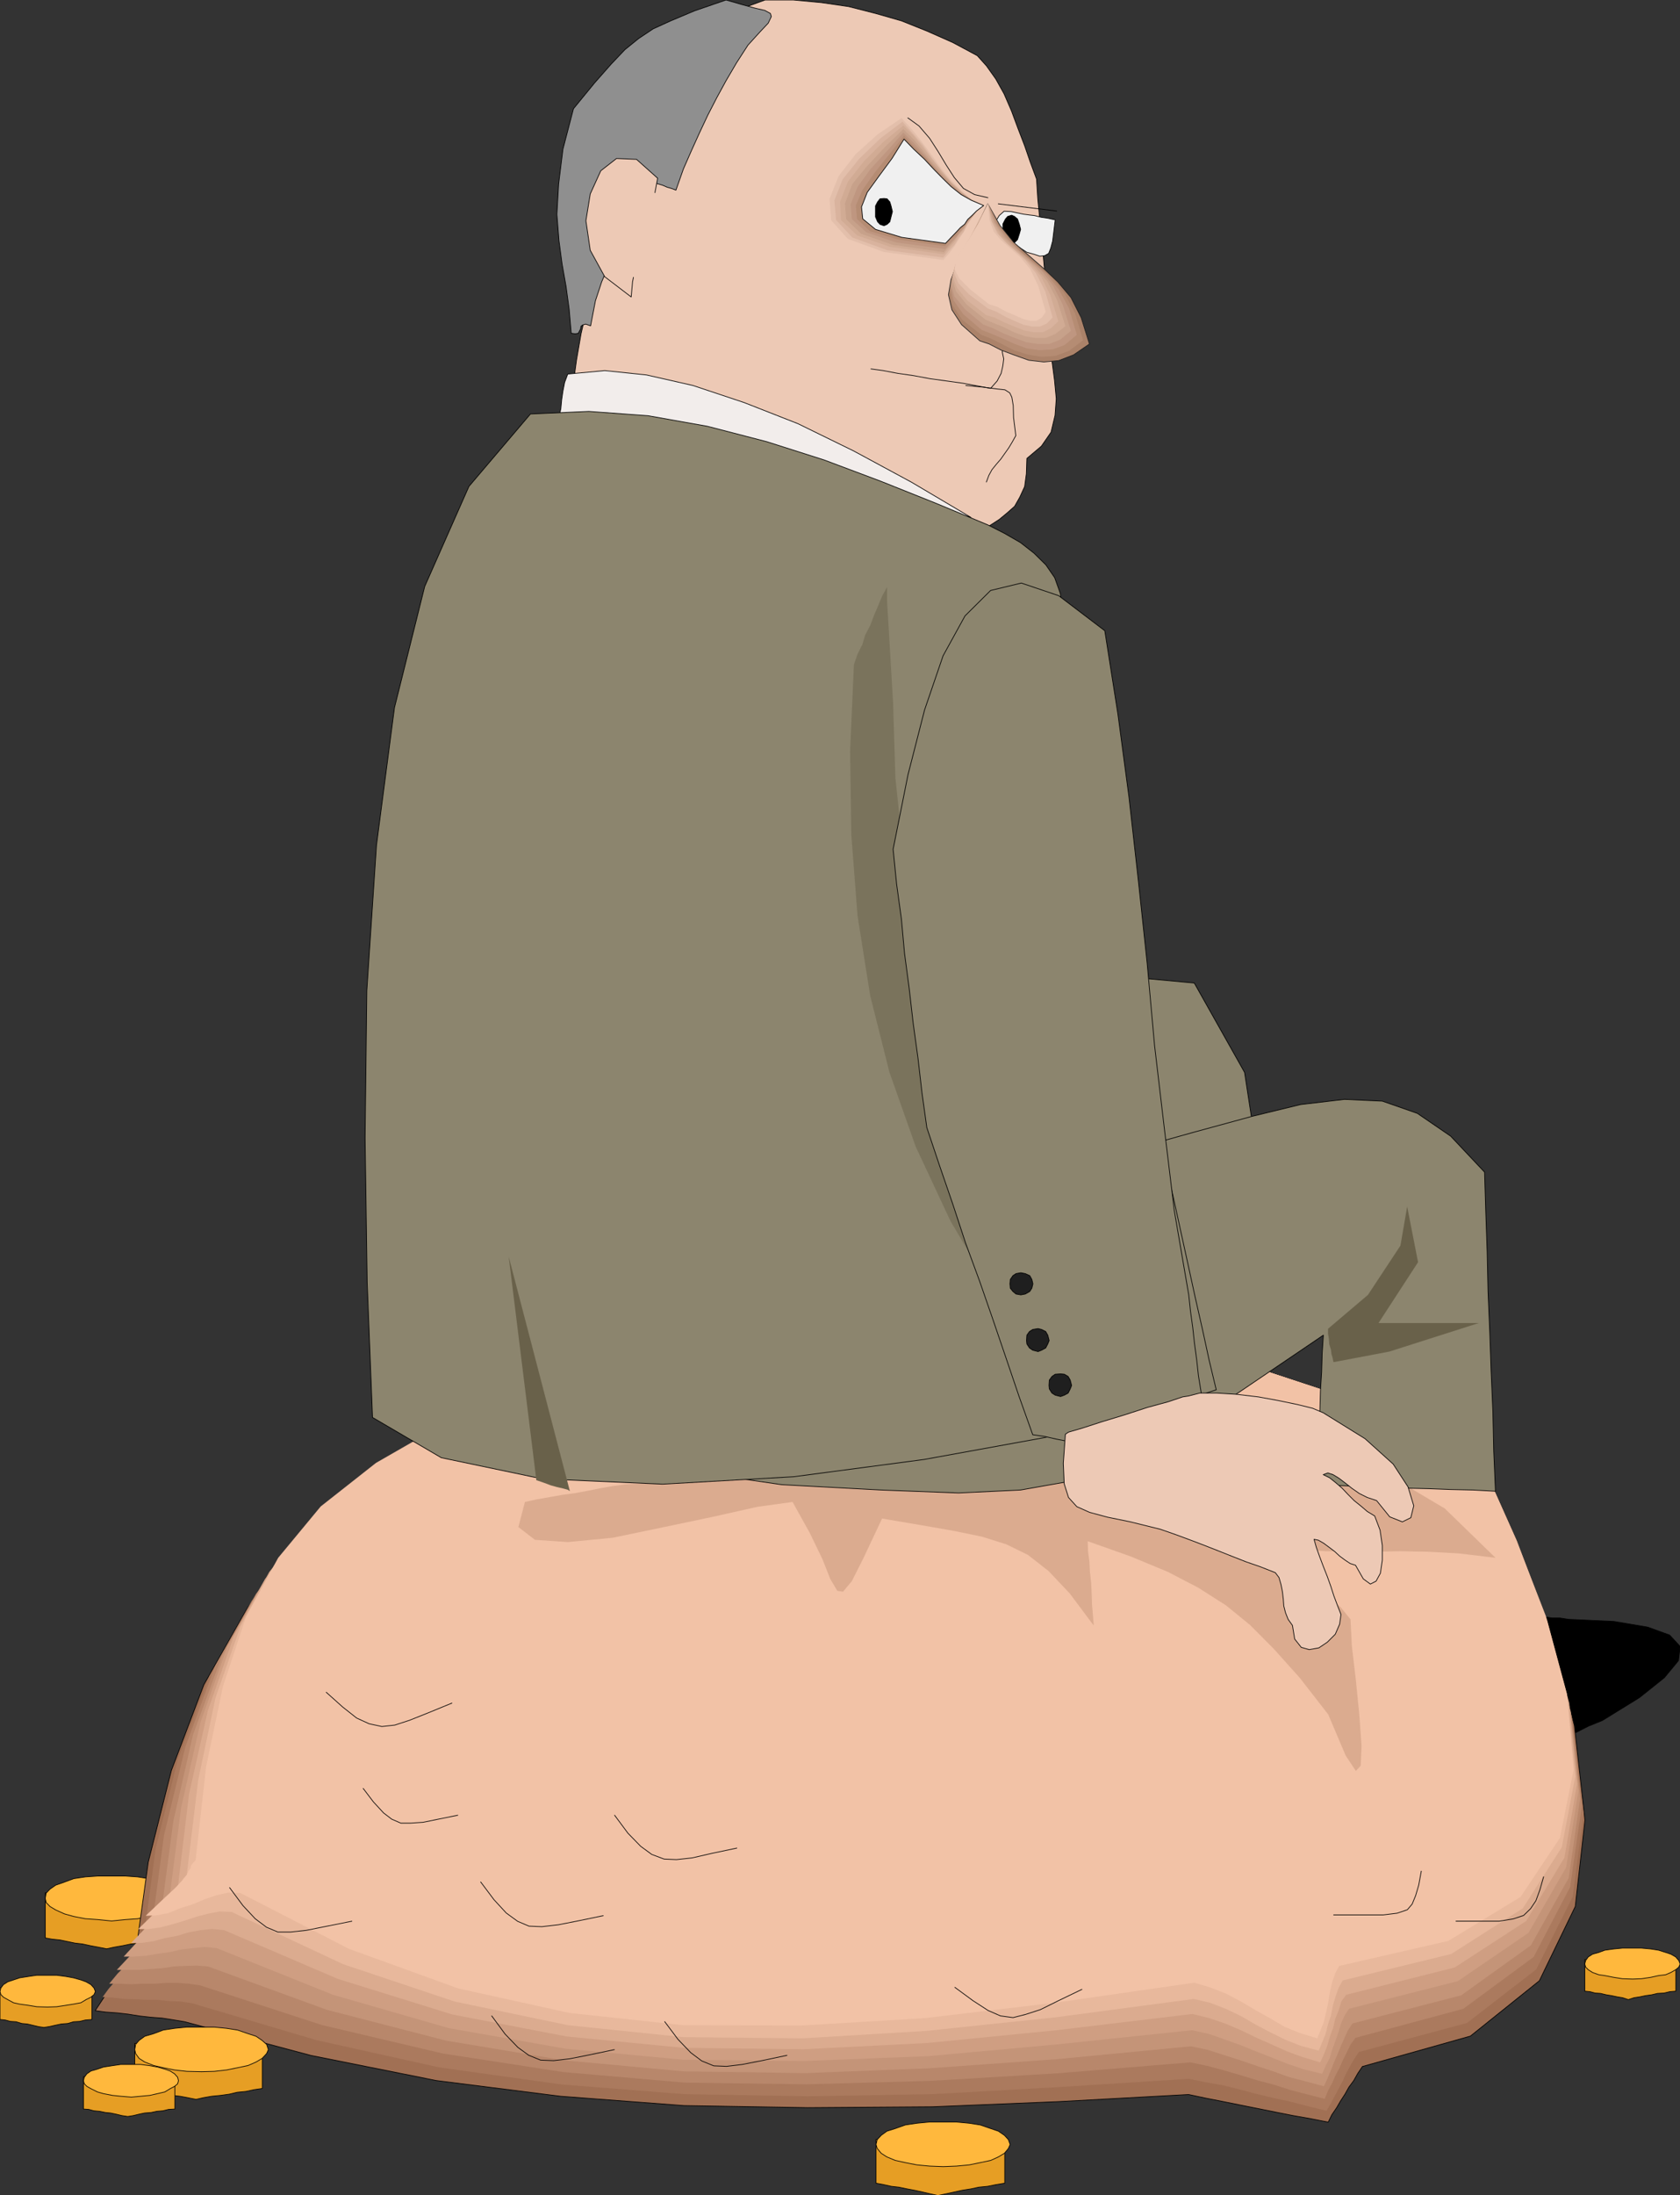 <svg xmlns="http://www.w3.org/2000/svg" version="1.2" width="97.23mm" height="480" viewBox="0 0 9723 12700" preserveAspectRatio="xMidYMid" fill-rule="evenodd" stroke-width="28.222" stroke-linejoin="round" xml:space="preserve"><rect x="0" y="0" width="9723" height="12700" fill="#333333" stroke="none"/><defs class="ClipPathGroup"><clipPath id="a" clipPathUnits="userSpaceOnUse"><path d="M0 0h9723v12700H0z"/></clipPath></defs><g class="SlideGroup"><g class="Slide" clip-path="url(#a)"><g class="Page"><g class="com.sun.star.drawing.PolyPolygonShape"><path class="BoundingBox" fill="none" d="M260 10948h750v330H260z"/><path fill="#E69E24" d="M262 10950v261l38 7 48 5 38 8 48 10 43 5 46 10 43 8 51 10 47-10 46-8 48-10 48-5 51-10 51-8 48-5 51-7v-193l-33-5-82-8-119-12-130-10-138-13-114-10-91-10h-38Z"/><path fill="none" stroke="#000" stroke-width="4" stroke-linejoin="miter" d="M262 10950v261l38 7 48 5 38 8 48 10 43 5 46 10 43 8 51 10 47-10 46-8 48-10 48-5 51-10 51-8 48-5 51-7v-193l-33-5-82-8-119-12-130-10-138-13-114-10-91-10h-38Z"/></g><g class="com.sun.star.drawing.PolyPolygonShape"><path class="BoundingBox" fill="none" d="M259 10851h778v266H259z"/><path fill="#FFB83D" d="M646 10853h79l71 5 64 10 61 20 44 18 35 23 23 23 10 30-10 24-23 23-35 20-44 23-61 15-64 13-71 5-79 8-79-8-73-5-67-13-54-15-51-23-33-20-22-23-5-24 5-30 22-23 33-23 51-18 54-20 67-10 73-5h79Z"/><path fill="none" stroke="#000" stroke-width="4" stroke-linejoin="miter" d="M646 10853h79l71 5 64 10 61 20 44 18 35 23 23 23 10 30-10 24-23 23-35 20-44 23-61 15-64 13-71 5-79 8-79-8-73-5-67-13-54-15-51-23-33-20-22-23-5-24 5-30 22-23 33-23 51-18 54-20 67-10 73-5h79Z"/></g><g class="com.sun.star.drawing.PolyPolygonShape"><path class="BoundingBox" fill="none" d="M-2 11497h537v236H-2z"/><path fill="#E69E24" d="M0 11499v184l30 3 30 8 33 2 33 10 32 3 30 7 33 8 33 5 31-5 36-8 33-7 38-3 34-10 35-2 33-8 38-3v-141l-25-3-56-7-82-8-94-5-99-10-85-8-64-2H0Z"/><path fill="none" stroke="#000" stroke-width="4" stroke-linejoin="miter" d="M0 11499v184l30 3 30 8 33 2 33 10 32 3 30 7 33 8 33 5 31-5 36-8 33-7 38-3 34-10 35-2 33-8 38-3v-141l-25-3-56-7-82-8-94-5-99-10-85-8-64-2H0Z"/></g><g class="com.sun.star.drawing.PolyPolygonShape"><path class="BoundingBox" fill="none" d="M-3 11425h559v190H-3z"/><path fill="#FFB83D" d="M274 11427h54l53 7 44 8 43 12 30 11 28 16 18 20 8 20-8 18-18 15-28 14-30 18-43 8-44 7-53 8-54 2-61-2-48-8-51-7-36-8-33-18-25-14-15-15-5-18 5-20 15-20 25-16 33-11 36-12 51-8 48-7h61Z"/><path fill="none" stroke="#000" stroke-width="4" stroke-linejoin="miter" d="M274 11427h54l53 7 44 8 43 12 30 11 28 16 18 20 8 20-8 18-18 15-28 14-30 18-43 8-44 7-53 8-54 2-61-2-48-8-51-7-36-8-33-18-25-14-15-15-5-18 5-20 15-20 25-16 33-11 36-12 51-8 48-7h61Z"/></g><g class="com.sun.star.drawing.PolyPolygonShape"><path class="BoundingBox" fill="none" d="M778 11818h743v331H778z"/><path fill="#E69E24" d="M780 11821v261l40 7 46 10 41 5 45 11 44 7 46 5 43 8 49 10 45-10 46-8 51-5 51-7 46-11 51-5 46-10 48-7v-193l-33-5-79-8-118-12-129-10-137-13-115-10-92-10h-35Z"/><path fill="none" stroke="#000" stroke-width="4" stroke-linejoin="miter" d="M780 11821v261l40 7 46 10 41 5 45 11 44 7 46 5 43 8 49 10 45-10 46-8 51-5 51-7 46-11 51-5 46-10 48-7v-193l-33-5-79-8-118-12-129-10-137-13-115-10-92-10h-35Z"/></g><g class="com.sun.star.drawing.PolyPolygonShape"><path class="BoundingBox" fill="none" d="M5068 12374h750v331h-750z"/><path fill="#E69E24" d="M5070 12377v253l43 8 45 10 44 5 48 10 43 8 46 10 43 10 46 10 49-10 46-10 45-10 51-8 46-10 51-5 50-10 49-8v-193l-33-5-79-7-117-10-129-11-141-12-117-10-89-5h-40Z"/><path fill="none" stroke="#000" stroke-width="4" stroke-linejoin="miter" d="M5070 12377v253l43 8 45 10 44 5 48 10 43 8 46 10 43 10 46 10 49-10 46-10 45-10 51-8 46-10 51-5 50-10 49-8v-193l-33-5-79-7-117-10-129-11-141-12-117-10-89-5h-40Z"/></g><g class="com.sun.star.drawing.PolyPolygonShape"><path class="BoundingBox" fill="none" d="M8652 9332h1076v916H8652z"/><path d="m8692 9335 45 2 46 5 51 5 51 5h45l51 8h46l51 8 262 12 196 33 127 46 61 66-10 82-82 99-144 115-214 132-81 33-77 39-76 33-77 35-78 36-79 38-76 36-76 40v-117l7-112 3-115 7-111 3-117 7-110 3-117 8-109Z"/><path fill="none" stroke="#000" stroke-width="4" stroke-linejoin="miter" d="m8692 9335 45 2 46 5 51 5 51 5h45l51 8h46l51 8 262 12 196 33 127 46 61 66-10 82-82 99-144 115-214 132-81 33-77 39-76 33-77 35-78 36-79 38-76 36-76 40v-117l7-112 3-115 7-111 3-117 7-110 3-117 8-109Z"/></g><g class="com.sun.star.drawing.PolyPolygonShape"><path class="BoundingBox" fill="none" d="M547 7650h8630v4631H547z"/><path fill="#A17054" d="m3071 8039-514 223-439 290-374 346-310 401-254 447-188 496-134 531-79 570-30 33-31 38-30 33-26 35-30 38-31 36-25 38-25 38 60 8 69 5 61 7 69 11 63 7 66 5 64 10 66 11 731 195 724 145 720 91 714 54 716 12 721-5 732-30 752-41 99 21 102 20 99 20 105 21 99 20 101 20 102 18 101 20 21-43 28-41 22-38 26-40 23-41 28-38 23-41 27-40 625-176 399-320 208-430 56-500-61-546-144-544-186-508-190-435-425-242-416-182-409-135-400-94-399-69-396-50-391-38-391-33-287 48-287 48-290 48-287 49-289 48-282 48-290 48-282 49Z"/><path fill="none" stroke="#000" stroke-width="4" stroke-linejoin="miter" d="m3071 8039-514 223-439 290-374 346-310 401-254 447-188 496-134 531-79 570-30 33-31 38-30 33-26 35-30 38-31 36-25 38-25 38 60 8 69 5 61 7 69 11 63 7 66 5 64 10 66 11 731 195 724 145 720 91 714 54 716 12 721-5 732-30 752-41 99 21 102 20 99 20 105 21 99 20 101 20 102 18 101 20 21-43 28-41 22-38 26-40 23-41 28-38 23-41 27-40 625-176 399-320 208-430 56-500-61-546-144-544-186-508-190-435-425-242-416-182-409-135-400-94-399-69-396-50-391-38-391-33-287 48-287 48-290 48-287 49-289 48-282 48-290 48-282 49Z"/></g><g class="com.sun.star.drawing.PolyPolygonShape"><path class="BoundingBox" fill="none" d="M594 7653h8572v4559H594z"/><path fill="#AB7A5E" d="m3071 8039-509 221-437 279-368 334-300 388-244 432-183 483-129 518-76 567-31 33-25 33-23 31-23 35-30 33-31 41-33 38-35 48 58 3 66 8 63 2 66 3h64l66 7 69 3 66 10 718 213 712 158 709 99 712 56 711 12 719-12 734-41 754-48 97 20 102 18 99 25 99 26 97 23 101 22 99 26 102 25 25-43 23-43 23-43 23-43 20-44 23-43 23-40 28-41 625-168 401-310 211-420 63-485-63-528-137-534-186-497-188-433-424-242-416-182-409-135-400-94-399-69-396-50-391-38-391-33-287 48-287 48-290 48-287 49-290 48-281 48-290 48-282 49Z"/></g><g class="com.sun.star.drawing.PolyPolygonShape"><path class="BoundingBox" fill="none" d="M632 7653h8524v4491H632z"/><path fill="#B8876B" d="m3071 8039-507 215-429 270-363 322-290 374-236 416-173 469-124 513-74 558-28 31-22 33-23 30-21 33-30 28-28 44-43 43-48 58h60l67 3 66-3h71l66-5h66l66 5 66 10 703 229 701 165 695 107 703 61 704 10 719-20 739-44 765-63 96 20 98 26 96 28 99 30 94 25 97 31 96 25 102 26 20-49 23-43 20-45 23-44 20-45 23-46 21-43 28-38 624-168 407-300 211-404 68-472-58-513-135-519-183-488-188-429-424-242-416-182-409-135-400-94-399-69-396-50-391-38-391-33-287 48-288 48-289 48-287 49-290 48-282 48-289 48-282 49Z"/></g><g class="com.sun.star.drawing.PolyPolygonShape"><path class="BoundingBox" fill="none" d="M676 7653h8470v4417H676z"/><path fill="#C49478" d="m3071 8039-506 213-421 259-353 308-280 359-226 401-168 457-114 500-74 558-30 30-20 31-21 25-15 31-28 30-33 43-46 48-60 64h126l67-5 71-5 66-10 66-3 66-2 66 5 688 251 689 178 683 114 693 64 704 10 720-28 741-53 770-74 96 20 97 31 94 30 96 33 94 31 92 33 96 25 105 28 20-43 20-48 18-46 20-46 21-51 20-45 20-44 26-40 630-163 403-289 219-390 66-460-53-498-135-505-178-480-188-425-424-242-417-182-409-135-398-94-399-69-396-50-391-38-392-33-287 48-288 48-289 48-287 49-290 48-282 48-289 48-282 49Z"/></g><g class="com.sun.star.drawing.PolyPolygonShape"><path class="BoundingBox" fill="none" d="M715 7653h8421v4345H715z"/><path fill="#CF9E82" d="m3071 8039-504 210-419 252-343 292-272 343-216 386-157 443-112 493-71 551-25 30-18 28-15 23-18 31-28 28-36 43-53 53-68 74h60l69-5 66-11 71-10 66-15 69-8 68-7 69 7 673 270 671 193 676 119 684 64 695 7 719-28 745-68 782-82 96 21 95 33 92 33 94 38 89 35 91 36 92 31 104 25 20-46 23-43 15-51 18-48 18-51 15-51 20-45 26-41 630-160 409-279 218-379 71-442-51-482-129-494-176-470-188-419-424-242-416-182-409-135-400-94-399-69-396-50-391-38-391-33-287 48-287 48-290 48-287 49-289 48-282 48-290 48-282 49Z"/></g><g class="com.sun.star.drawing.PolyPolygonShape"><path class="BoundingBox" fill="none" d="M759 7653h8369v4279H759z"/><path fill="#DBAB8F" d="m3071 8039-504 205-409 244-335 280-264 325-206 373-150 430-109 483-66 549-26 25-15 28-13 18-12 28-28 33-36 43-61 56-78 81h60l69-10 66-18 71-13 66-20 69-13 68-7 69 7 658 282 663 206 661 127 678 66 694 8 714-36 749-74 787-94 94 23 98 33 89 38 91 44 86 38 89 40 89 33 104 31 21-46 20-51 15-53 18-48 13-54 20-50 15-51 28-38 628-158 414-269 221-366 73-427-45-467-127-476-176-462-188-419-424-242-416-182-409-135-400-94-399-69-396-50-391-38-391-33-287 48-288 48-289 48-287 49-290 48-282 48-289 48-282 49Z"/></g><g class="com.sun.star.drawing.PolyPolygonShape"><path class="BoundingBox" fill="none" d="M800 7653h8318v4211H800z"/><path fill="#E8B89C" d="m3071 8039-501 203-404 233-328 266-251 315-196 355-144 412-100 475-66 547-22 25-13 26-15 17-11 26-25 25-41 46-63 61-91 89h58l71-10 69-18 71-21 66-22 68-18 69-13 69 3 645 302 645 216 656 137 668 69 689 7 716-43 752-79 797-106 94 22 93 36 86 41 86 50 84 44 87 43 88 35 105 28 20-48 20-48 13-54 18-53 12-61 16-53 17-48 23-41 628-153 414-264 226-354 78-409-45-452-125-462-172-455-183-412-424-242-417-182-409-135-400-94-399-69-396-50-391-38-391-33-287 48-287 48-290 48-287 49-289 48-282 48-290 48-282 49Z"/></g><g class="com.sun.star.drawing.PolyPolygonShape"><path class="BoundingBox" fill="none" d="M843 7653h8266v4140H843z"/><path fill="#F2C2A6" d="m3071 8039-496 195-399 229-320 252-246 297-186 341-134 404-97 462-61 542-25 28-5 20-11 15-10 23-23 28-43 46-71 66-101 96 58-2 71-13 69-28 73-23 71-30 69-23 66-15 71 2 628 323 632 229 644 142 660 71 681 2 716-43 754-89 806-116 94 28 89 35 87 46 86 51 81 45 87 51 89 36 99 30 18-46 20-50 13-56 12-56 10-61 13-56 18-53 23-41 632-145 417-254 228-341 79-394-38-439-122-450-173-444-182-410-425-242-416-182-409-135-400-94-399-69-396-50-391-38-391-33-287 48-287 48-290 48-287 49-289 48-282 48-290 48-282 49Z"/></g><g class="com.sun.star.drawing.PolyPolygonShape"><path class="BoundingBox" fill="none" d="M6228 5621h1113v1489H6228z"/><path fill="#8C856E" d="m6231 5624 681 63 291 517 134 874-974 28-132-1482Z"/><path fill="none" stroke="#000" stroke-width="4" stroke-linejoin="miter" d="m6231 5624 681 63 291 517 134 874-974 28-132-1482Z"/></g><g class="com.sun.star.drawing.PolyPolygonShape"><path class="BoundingBox" fill="none" d="M3000 8443h5656v1803H3000z"/><path fill="#DBAB8F" d="m3619 8587-73 10-74 13-74 15-71 13-74 10-73 13-74 13-68 15-38 145 96 74 191 13 259-25 289-60 290-61 259-58 203-28 99 178 74 153 45 114 41 69 33 5 51-61 68-135 107-227 231 39 188 33 160 33 140 44 125 61 120 94 122 129 139 186-5-64-5-58-2-64-3-61-7-63-3-59-8-61-2-58 251 89 214 89 175 91 160 102 140 114 139 140 148 165 165 212 101 238 59 89 28-30 5-114-13-181-20-201-23-196-8-155-56-69-55-50-61-51-56-41-61-45-56-44-59-56-50-63 160 15 152 10h140l142 3 147-3 163 3 180 10 209 25-293-285-292-173-310-86-320-25-345 10-366 23-396 10-424-23-291 13-287 15-284 18-285 15-289 15-282 15-290 18-282 15Z"/></g><g class="com.sun.star.drawing.PolyPolygonShape"><path class="BoundingBox" fill="none" d="M2645 6357h6014v2284H2645z"/><path fill="#8C856E" d="m2649 7331 78 129 79 135 81 132 84 137 79 130 84 138 78 132 84 137 150 20 155 26 150 23 157 28 153 23 153 22 153 23 157 23 577 31 447 17 358-17 305-54 287-109 312-168 372-242 477-323-7 107-3 107-7 109-3 110-8 107-2 107-5 109v109l127 5 129 5 130 5 129 5 127 3 130 5 130 3 129 7-10-233-5-229-10-232-8-229-10-234-5-228-8-229-7-232-196-208-193-132-203-71-219-10-254 30-284 69-334 91-383 107-488 78-483 87-487 84-480 87-487 84-485 86-487 81-480 87Z"/><path fill="none" stroke="#000" stroke-width="4" stroke-linejoin="miter" d="m2649 7331 78 129 79 135 81 132 84 137 79 130 84 138 78 132 84 137 150 20 155 26 150 23 157 28 153 23 153 22 153 23 157 23 577 31 447 17 358-17 305-54 287-109 312-168 372-242 477-323-7 107-3 107-7 109-3 110-8 107-2 107-5 109v109l127 5 129 5 130 5 129 5 127 3 130 5 130 3 129 7-10-233-5-229-10-232-8-229-10-234-5-228-8-229-7-232-196-208-193-132-203-71-219-10-254 30-284 69-334 91-383 107-488 78-483 87-487 84-480 87-487 84-485 86-487 81-480 87Z"/></g><g class="com.sun.star.drawing.PolyPolygonShape"><path class="BoundingBox" fill="none" d="M3307-2h2810v3075H3307z"/><path fill="#EDC9B5" d="M4428 0h163l162 15 158 23 157 40 150 43 147 59 149 66 142 76 53 59 54 76 48 86 43 99 36 97 40 104 33 96 36 97 7 112 11 114 10 107 10 104 10 105 8 107 10 109 10 124v87l15 96 13 99 10 107-7 96-23 97-56 81-84 71-3 89-10 74-28 61-30 53-43 38-46 38-48 31-51 33-150-41-161-51-170-58-165-61-173-66-160-56-160-51-147-33-127-43-132-35-144-36-142-28-150-33-139-36-138-35-116-36 7-144 20-145 26-150 35-150 36-150 28-151 20-144 10-138 46-193 8-167-3-153 21-139 66-132 144-135 258-135L4428 0Z"/><path fill="none" stroke="#000" stroke-width="4" stroke-linejoin="miter" d="M4428 0h163l162 15 158 23 157 40 150 43 147 59 149 66 142 76 53 59 54 76 48 86 43 99 36 97 40 104 33 96 36 97 7 112 11 114 10 107 10 104 10 105 8 107 10 109 10 124v87l15 96 13 99 10 107-7 96-23 97-56 81-84 71-3 89-10 74-28 61-30 53-43 38-46 38-48 31-51 33-150-41-161-51-170-58-165-61-173-66-160-56-160-51-147-33-127-43-132-35-144-36-142-28-150-33-139-36-138-35-116-36 7-144 20-145 26-150 35-150 36-150 28-151 20-144 10-138 46-193 8-167-3-153 21-139 66-132 144-135 258-135L4428 0Z"/></g><g class="com.sun.star.drawing.PolyPolygonShape"><path class="BoundingBox" fill="none" d="M3220-3h1248v1938H3220z"/><path fill="#8F8F8F" d="m3716 1037 23 5 23 8 23 7 28 8 23 7 25 11 25 7 26 10 43-122 46-105 48-106 48-102 51-99 54-99 61-104 66-102 69-76 48-51 18-38-5-18-33-18-53-12-77-21-94-27-183 63-138 58-101 46-84 56-79 64-79 83-97 110-122 149-61 234-25 202-10 175 12 152 18 135 23 130 18 132 12 139 23 3 18-3 5-10 8-15 2-15 10-8 18-5 28 10 28-145 36-109 38-89 46-81 41-81 43-94 36-115 30-134Z"/><path fill="none" stroke="#000" stroke-width="4" stroke-linejoin="miter" d="m3716 1037 23 5 23 8 23 7 28 8 23 7 25 11 25 7 26 10 43-122 46-105 48-106 48-102 51-99 54-99 61-104 66-102 69-76 48-51 18-38-5-18-33-18-53-12-77-21-94-27-183 63-138 58-101 46-84 56-79 64-79 83-97 110-122 149-61 234-25 202-10 175 12 152 18 135 23 130 18 132 12 139 23 3 18-3 5-10 8-15 2-15 10-8 18-5 28 10 28-145 36-109 38-89 46-81 41-81 43-94 36-115 30-134Z"/></g><g class="com.sun.star.drawing.PolyPolygonShape"><path class="BoundingBox" fill="none" d="M4768 663h927v861h-927z"/><path fill="#EDC9B5" d="m5218 663 58 63 61 76 54 80 58 81 55 74 61 66 58 48 71 38-41 36-30 40-25 41-23 47-28 43-23 43-33 41-32 43-355-48-220-82-104-115-12-129 55-143 107-130 138-125 150-88Z"/></g><g class="com.sun.star.drawing.PolyPolygonShape"><path class="BoundingBox" fill="none" d="M5763 1219h348v267h-348z"/><path fill="#F0F0F0" d="m5811 1222 41 2 38 8 33 7 37 5 27 3 39 10 35 5 46 10-8 66-7 57-11 41-12 30-23 13-28 3-33-11-43-12-65-43-51-33-33-35-17-22-10-31 2-23 15-25 28-25Z"/><path fill="none" stroke="#000" stroke-width="4" stroke-linejoin="miter" d="m5811 1222 41 2 38 8 33 7 37 5 27 3 39 10 35 5 46 10-8 66-7 57-11 41-12 30-23 13-28 3-33-11-43-12-65-43-51-33-33-35-17-22-10-31 2-23 15-25 28-25Z"/></g><g fill="none" class="com.sun.star.drawing.PolyLineShape"><path class="BoundingBox" d="M5251 679h470v468h-470z"/><path stroke="#000" stroke-width="4" stroke-linejoin="miter" d="m5253 681 66 48 61 71 49 76 48 80 46 71 53 63 65 36 78 18"/></g><g fill="none" class="com.sun.star.drawing.PolyLineShape"><path class="BoundingBox" d="M5038 1927h787v324h-787z"/><path stroke="#000" stroke-width="4" stroke-linejoin="miter" d="m5822 1928-18 33-3 35v42l8 38-5 40-10 44-23 44-38 43-79-15-81-15-94-13-95-13-97-18-91-13-84-16-73-10"/></g><g fill="none" class="com.sun.star.drawing.PolyLineShape"><path class="BoundingBox" d="M5587 2228h296v564h-296z"/><path stroke="#000" stroke-width="4" stroke-linejoin="miter" d="m5588 2230 105 10 76 10 47 5 28 18 12 25 8 48 2 70 13 104-20 36-21 35-22 31-24 34-26 30-25 31-18 33-15 40"/></g><g class="com.sun.star.drawing.PolyPolygonShape"><path class="BoundingBox" fill="none" d="M3210 2141h2412v855H3210z"/><path fill="#F2EDEB" d="m3286 2164 214-20 241 25 269 61 297 99 311 122 323 158 335 181 343 203-333-94-338-97-340-99-334-86-320-72-284-33h-254l-203 57 7-50 10-50 5-54 11-51 5-53 7-48 10-51 18-48Z"/><path fill="none" stroke="#000" stroke-width="4" stroke-linejoin="miter" d="m3286 2164 214-20 241 25 269 61 297 99 311 122 323 158 335 181 343 203-333-94-338-97-340-99-334-86-320-72-284-33h-254l-203 57 7-50 10-50 5-54 11-51 5-53 7-48 10-51 18-48Z"/></g><g class="com.sun.star.drawing.PolyPolygonShape"><path class="BoundingBox" fill="none" d="M2110 2377h4933v6213H2110z"/><path fill="#8C856E" d="m3070 2395 338-15 343 25 343 61 343 89 333 106 325 122 318 127 305 127 96 49 92 53 78 61 69 68 51 74 33 92 10 99-10 117 71 365 74 369 71 365 73 369 72 366 71 371 73 369 74 365 36 165 40 178 41 188 43 196 41 188 43 190 38 175 41 171-409 134-582 142-699 127-756 100-758 43-699-31-582-122-398-233-31-783-12-833 10-853 56-842 104-795 175-701 256-579 356-419Z"/><path fill="none" stroke="#000" stroke-width="4" stroke-linejoin="miter" d="m3070 2395 338-15 343 25 343 61 343 89 333 106 325 122 318 127 305 127 96 49 92 53 78 61 69 68 51 74 33 92 10 99-10 117 71 365 74 369 71 365 73 369 72 366 71 371 73 369 74 365 36 165 40 178 41 188 43 196 41 188 43 190 38 175 41 171-409 134-582 142-699 127-756 100-758 43-699-31-582-122-398-233-31-783-12-833 10-853 56-842 104-795 175-701 256-579 356-419Z"/></g><g class="com.sun.star.drawing.PolyPolygonShape"><path class="BoundingBox" fill="none" d="M4920 3396h834v4096h-834z"/><path fill="#7A735C" d="m5169 4071-5-86-5-84-5-86-5-84-5-87-5-81-5-84v-83l-29 53-23 56-23 53-23 61-28 53-17 56-28 56-21 61-22 498 7 488 36 467 73 461 111 442 152 431 201 430 252 429-96-424-97-424-100-427-89-424-81-433-61-429-46-430-13-429Z"/></g><g class="com.sun.star.drawing.PolyPolygonShape"><path class="BoundingBox" fill="none" d="M5166 3370h1814v5035H5166z"/><path fill="#8C856E" d="m6394 3649 76 483 64 480 54 481 51 478 43 477 56 475 58 480 84 489 10 94 13 94 10 91 13 97 10 91 15 92 13 94 12 91-58 20-58 21-56 20-54 20-58 21-53 20-59 18-53 25-70-15-71-13-68-12-72-11-68-12-66-13-66-15-69-10-79-221-76-224-76-223-76-219-82-223-74-225-76-221-74-221-28-201-23-200-28-203-23-201-27-203-18-198-28-204-20-200 86-431 96-375 107-313 127-231 148-147 178-43 216 73 267 203Z"/><path fill="none" stroke="#000" stroke-width="4" stroke-linejoin="miter" d="m6394 3649 76 483 64 480 54 481 51 478 43 477 56 475 58 480 84 489 10 94 13 94 10 91 13 97 10 91 15 92 13 94 12 91-58 20-58 21-56 20-54 20-58 21-53 20-59 18-53 25-70-15-71-13-68-12-72-11-68-12-66-13-66-15-69-10-79-221-76-224-76-223-76-219-82-223-74-225-76-221-74-221-28-201-23-200-28-203-23-201-27-203-18-198-28-204-20-200 86-431 96-375 107-313 127-231 148-147 178-43 216 73 267 203Z"/></g><g class="com.sun.star.drawing.PolyPolygonShape"><path class="BoundingBox" fill="none" d="M6151 8057h2035v1490H6151z"/><path fill="#EDC9B5" d="m6166 8297-12 168 5 119 25 79 48 53 74 33 104 28 132 27 174 43 86 30 84 31 79 30 84 33 78 31 84 33 81 28 89 35 21 28 12 41 8 41 5 43 3 40 10 39 15 38 25 35 13 79 38 48 46 13 56-10 49-33 46-46 25-58 8-56-21-54-20-53-18-56-20-56-24-61-20-53-20-56-13-46 25 5 31 18 31 23 33 25 28 26 31 23 30 20 31 10 45 79 41 30 33-17 25-46 11-76v-84l-13-89-31-82-43-26-35-30-41-33-33-33-36-38-38-33-35-28-37-18 27-10 30 10 33 20 41 31 35 28 43 30 46 23 54 18 76 94 73 29 49-24 17-69-33-109-86-132-163-147-242-150-61-26-89-22-111-23-115-21-127-15-114-7h-97l-66 17-33 5-83 28-121 33-132 43-135 41-111 36-79 23-18 12Z"/><path fill="none" stroke="#000" stroke-width="4" stroke-linejoin="miter" d="m6166 8297-12 168 5 119 25 79 48 53 74 33 104 28 132 27 174 43 86 30 84 31 79 30 84 33 78 31 84 33 81 28 89 35 21 28 12 41 8 41 5 43 3 40 10 39 15 38 25 35 13 79 38 48 46 13 56-10 49-33 46-46 25-58 8-56-21-54-20-53-18-56-20-56-24-61-20-53-20-56-13-46 25 5 31 18 31 23 33 25 28 26 31 23 30 20 31 10 45 79 41 30 33-17 25-46 11-76v-84l-13-89-31-82-43-26-35-30-41-33-33-33-36-38-38-33-35-28-37-18 27-10 30 10 33 20 41 31 35 28 43 30 46 23 54 18 76 94 73 29 49-24 17-69-33-109-86-132-163-147-242-150-61-26-89-22-111-23-115-21-127-15-114-7h-97l-66 17-33 5-83 28-121 33-132 43-135 41-111 36-79 23-18 12Z"/></g><g class="com.sun.star.drawing.PolyPolygonShape"><path class="BoundingBox" fill="none" d="M777 11724h780v265H777z"/><path fill="#FFB83D" d="M1167 11727h73l71 7 64 10 61 21 46 15 35 24 26 23 10 30-10 23-26 28-35 21-46 20-61 13-64 13-71 8-73 2-85-2-71-8-66-13-56-13-51-20-33-21-20-28-5-23 5-30 20-23 33-24 51-15 56-21 66-10 71-7h85Z"/><path fill="none" stroke="#000" stroke-width="4" stroke-linejoin="miter" d="M1167 11727h73l71 7 64 10 61 21 46 15 35 24 26 23 10 30-10 23-26 28-35 21-46 20-61 13-64 13-71 8-73 2-85-2-71-8-66-13-56-13-51-20-33-21-20-28-5-23 5-30 20-23 33-24 51-15 56-21 66-10 71-7h85Z"/></g><g class="com.sun.star.drawing.PolyPolygonShape"><path class="BoundingBox" fill="none" d="M5067 12274h783v264h-783z"/><path fill="#FFB83D" d="M5459 12276h76l74 7 64 10 61 21 44 15 35 24 23 25 10 28-10 23-23 28-35 21-44 20-61 13-64 13-74 7-76 3-79-3-73-7-67-13-59-13-48-20-33-21-23-28-7-23 7-28 23-25 33-24 48-15 59-21 67-10 73-7h79Z"/><path fill="none" stroke="#000" stroke-width="4" stroke-linejoin="miter" d="M5459 12276h76l74 7 64 10 61 21 44 15 35 24 23 25 10 28-10 23-23 28-35 21-44 20-61 13-64 13-74 7-76 3-79-3-73-7-67-13-59-13-48-20-33-21-23-28-7-23 7-28 23-25 33-24 48-15 59-21 67-10 73-7h79Z"/></g><g class="com.sun.star.drawing.PolyPolygonShape"><path class="BoundingBox" fill="none" d="M5802 1242h109v171h-109z"/><path d="m5855 1245 16 7 18 15 10 29 8 31-8 28-10 31-18 18-16 5-23-5-13-18-15-31v-59l15-29 13-15 23-7Z"/><path fill="none" stroke="#000" stroke-width="4" stroke-linejoin="miter" d="m5855 1245 16 7 18 15 10 29 8 31-8 28-10 31-18 18-16 5-23-5-13-18-15-31v-59l15-29 13-15 23-7Z"/></g><g fill="none" class="com.sun.star.drawing.LineShape"><path class="BoundingBox" d="M5775 1177h344v47h-344z"/><path stroke="#000" stroke-width="4" stroke-linejoin="miter" d="m5776 1179 341 42"/></g><g fill="none" class="com.sun.star.drawing.PolyLineShape"><path class="BoundingBox" d="M1326 10917h714v263h-714z"/><path stroke="#000" stroke-width="4" stroke-linejoin="miter" d="m1328 10919 78 105 71 76 65 49 66 28h74l91-10 115-23 150-30"/></g><g fill="none" class="com.sun.star.drawing.PolyLineShape"><path class="BoundingBox" d="M3554 10498h714v264h-714z"/><path stroke="#000" stroke-width="4" stroke-linejoin="miter" d="m3556 10500 78 105 74 76 64 47 72 27 71 3 91-10 113-26 147-31"/></g><g fill="none" class="com.sun.star.drawing.PolyLineShape"><path class="BoundingBox" d="M2099 10343h554v207h-554z"/><path stroke="#000" stroke-width="4" stroke-linejoin="miter" d="m2101 10345 60 79 59 64 47 36 53 23h56l73-5 88-18 114-23"/></g><g fill="none" class="com.sun.star.drawing.PolyLineShape"><path class="BoundingBox" d="M7717 10822h512v259h-512z"/><path stroke="#000" stroke-width="4" stroke-linejoin="miter" d="M7717 11078h288l81-10 59-20 28-33 20-49 18-61 15-82"/></g><g fill="none" class="com.sun.star.drawing.PolyLineShape"><path class="BoundingBox" d="M8425 10855h512v262h-512z"/><path stroke="#000" stroke-width="4" stroke-linejoin="miter" d="M8425 11114h252l81-13 60-20 40-39 31-46 23-63 22-77"/></g><g fill="none" class="com.sun.star.drawing.PolyLineShape"><path class="BoundingBox" d="M3844 11692h714v266h-714z"/><path stroke="#000" stroke-width="4" stroke-linejoin="miter" d="m3846 11694 78 104 74 77 64 48 69 28 74 3 91-11 113-22 147-31"/></g><g fill="none" class="com.sun.star.drawing.PolyLineShape"><path class="BoundingBox" d="M2843 11659h716v266h-716z"/><path stroke="#000" stroke-width="4" stroke-linejoin="miter" d="m2845 11661 78 106 74 77 63 46 69 28 75 3 94-11 111-22 148-31"/></g><g fill="none" class="com.sun.star.drawing.PolyLineShape"><path class="BoundingBox" d="M1885 9787h734v205h-734z"/><path stroke="#000" stroke-width="4" stroke-linejoin="miter" d="m1887 9789 96 86 81 64 72 33 74 16 74-8 86-28 108-43 139-57"/></g><g fill="none" class="com.sun.star.drawing.PolyLineShape"><path class="BoundingBox" d="M2779 10884h716v266h-716z"/><path stroke="#000" stroke-width="4" stroke-linejoin="miter" d="m2781 10886 78 104 71 77 66 48 66 28 74 3 95-11 112-22 150-31"/></g><g fill="none" class="com.sun.star.drawing.PolyLineShape"><path class="BoundingBox" d="M5523 11494h742v182h-742z"/><path stroke="#000" stroke-width="4" stroke-linejoin="miter" d="m5525 11496 106 78 88 57 71 31 73 10 71-18 87-28 105-52 137-66"/></g><g class="com.sun.star.drawing.PolyPolygonShape"><path class="BoundingBox" fill="none" d="M3388 914h422v809h-422z"/><path fill="#EDC9B5" d="m3806 1031-122-109-116-5-91 71-61 134-25 155 25 171 84 153 153 117 8-89 18-87 20-86 28-81 23-88 22-83 18-87 16-86Z"/><path fill="none" stroke="#000" stroke-width="4" stroke-linejoin="miter" d="m3806 1031-122-109-116-5-91 71-61 134-25 155 25 171 84 153 153 117 8-89 18-87 20-86 28-81 23-88 22-83 18-87 16-86Z"/></g><g class="com.sun.star.drawing.PolyPolygonShape"><path class="BoundingBox" fill="none" d="M3519 1059h300v581h-300z"/><path fill="#EDC9B5" d="m3818 1142-89-83h-80l-69 48-43 96-17 115 17 123 61 111 116 87 5-69 12-58 16-64 17-61 16-62 15-61 13-63 10-59Z"/></g><g class="com.sun.star.drawing.PolyPolygonShape"><path class="BoundingBox" fill="none" d="M4801 682h894v823h-894z"/><path fill="#E3BFAB" d="m5218 683 58 63 61 76 56 76 56 77 55 66 61 64 58 46 71 38-41 33-30 41-25 38-21 43-28 41-25 40-31 41-34 38-343-46-209-76-96-107-10-124 53-133 99-127 128-115 137-93Z"/></g><g class="com.sun.star.drawing.PolyPolygonShape"><path class="BoundingBox" fill="none" d="M4829 704h866v788h-866z"/><path fill="#D9B39E" d="m5223 704 56 63 61 71 53 75 56 73 55 66 61 56 58 49 71 33-41 33-30 40-25 37-21 41-28 35-23 38-33 36-34 40-325-43-201-73-94-101-10-114 48-122 96-119 123-118 127-96Z"/></g><g class="com.sun.star.drawing.PolyPolygonShape"><path class="BoundingBox" fill="none" d="M4862 725h833v747h-833z"/><path fill="#D1AB94" d="m5228 726 59 58 56 71 53 69 58 71 52 61 59 57 58 43 71 33-41 33-30 35-25 33-21 38-28 34-23 35-28 33-36 41-312-43-189-66-94-89-5-105 45-117 92-117 112-112 117-96Z"/></g><g class="com.sun.star.drawing.PolyPolygonShape"><path class="BoundingBox" fill="none" d="M4890 746h805v714h-805z"/><path fill="#C7A18A" d="m5228 747 59 58 56 68 53 67 58 66 52 55 59 55 58 40 71 33-40 33-31 33-25 34-21 33-28 30-22 33-28 33-37 41-297-43-182-64-86-84-7-91 43-113 86-104 105-112 104-101Z"/></g><g class="com.sun.star.drawing.PolyPolygonShape"><path class="BoundingBox" fill="none" d="M4922 767h773v675h-773z"/><path fill="#BF9680" d="m5228 767 59 58 56 63 53 64 58 63 52 54 59 49 58 41 71 30-41 31-25 33-28 30-20 33-23 26-23 30-30 31-34 38-282-38-174-59-84-76-7-86 40-101 76-104 95-104 94-106Z"/></g><g class="com.sun.star.drawing.PolyPolygonShape"><path class="BoundingBox" fill="none" d="M4953 785h742v640h-742z"/><path fill="#B58C73" d="m5232 785 56 60 62 61 53 60 53 61 49 48 58 48 59 36 71 30-41 31-25 33-28 26-21 28-23 23-22 31-31 25-33 38-270-38-163-48-76-71-7-78 38-89 71-101 86-108 84-106Z"/></g><g class="com.sun.star.drawing.PolyPolygonShape"><path class="BoundingBox" fill="none" d="M4986 805h708v604h-708z"/><path fill="#AB8269" d="m5232 805 56 58 62 58 53 57 53 54 49 48 58 46 59 33 71 30-41 31-25 25-26 24-18 28-25 20-23 25-30 31-33 35-253-35-152-46-74-61-7-69 33-84 68-94 76-103 69-111Z"/></g><g class="com.sun.star.drawing.PolyPolygonShape"><path class="BoundingBox" fill="none" d="M4983 801h715v611h-715z"/><path fill="#F0F0F0" d="m5232 805 56 58 62 58 53 57 53 54 49 48 58 46 59 33 71 30-41 31-25 25-26 24-18 28-25 20-23 25-30 31-33 35-253-35-152-46-74-61-7-69 33-84 68-94 76-103 69-111Z"/><path fill="none" stroke="#000" stroke-width="4" stroke-linejoin="miter" d="m5232 805 56 58 62 58 53 57 53 54 49 48 58 46 59 33 71 30-41 31-25 25-26 24-18 28-25 20-23 25-30 31-33 35-253-35-152-46-74-61-7-69 33-84 68-94 76-103 69-111Z"/></g><g class="com.sun.star.drawing.PolyPolygonShape"><path class="BoundingBox" fill="none" d="M5064 1145h105v165h-105z"/><path d="m5116 1148 18 2 16 18 7 23 8 33-8 31-7 28-16 15-18 8-23-8-14-15-12-28v-64l12-23 14-18 23-2Z"/><path fill="none" stroke="#000" stroke-width="4" stroke-linejoin="miter" d="m5116 1148 18 2 16 18 7 23 8 33-8 31-7 28-16 15-18 8-23-8-14-15-12-28v-64l12-23 14-18 23-2Z"/></g><g class="com.sun.star.drawing.PolyPolygonShape"><path class="BoundingBox" fill="none" d="M5486 1174h823v924h-823z"/><path fill="#AB8269" d="m5717 1179 71 126 79 97 87 76 87 76 81 77 76 90 59 116 48 153-92 63-86 33-86 8-87-10-87-31-74-28-68-35-54-18-106-94-56-86-20-87 15-87 35-94 56-102 59-114 63-129Z"/><path fill="none" stroke="#1F1F1F" stroke-width="4" stroke-linejoin="miter" d="m5717 1179 71 126 79 97 87 76 87 76 81 77 76 90 59 116 48 153-92 63-86 33-86 8-87-10-87-31-74-28-68-35-54-18-106-94-56-86-20-87 15-87 35-94 56-102 59-114 63-129Z"/></g><g class="com.sun.star.drawing.PolyPolygonShape"><path class="BoundingBox" fill="none" d="M5496 1179h773v886h-773z"/><path fill="#B58C73" d="m5718 1179 61 119 74 94 76 77 82 69 79 71 71 89 61 114 46 156-79 61-81 30-80 5-78-12-82-26-68-35-66-33-55-21-111-88-56-85-15-79 12-79 33-91 56-97 56-113 64-126Z"/></g><g class="com.sun.star.drawing.PolyPolygonShape"><path class="BoundingBox" fill="none" d="M5502 1178h731v849h-731z"/><path fill="#BF9680" d="m5718 1179 51 116 66 89 71 72 79 66 75 66 68 87 59 109 45 153-71 59-68 25-77 5-72-10-76-28-66-30-66-28-54-21-107-91-56-80-17-76 12-74 33-83 51-92 56-108 64-126Z"/></g><g class="com.sun.star.drawing.PolyPolygonShape"><path class="BoundingBox" fill="none" d="M5504 1179h695v812h-695z"/><path fill="#C7A18A" d="m5717 1179 41 109 60 86 68 66 73 64 69 63 66 85 56 109 48 153-61 50-64 26h-66l-66-10-71-26-62-25-63-31-54-20-106-89-61-74-20-73 15-72 28-77 50-86 56-107 64-121Z"/></g><g class="com.sun.star.drawing.PolyPolygonShape"><path class="BoundingBox" fill="none" d="M5512 1179h655v777h-655z"/><path fill="#D1AB94" d="m5718 1179 33 106 51 84 61 59 69 61 63 59 67 81 56 107 48 151-58 45-56 23h-59l-61-10-64-23-56-28-61-25-48-20-108-87-61-75-22-66 10-63 30-74 48-81 59-103 59-121Z"/></g><g class="com.sun.star.drawing.PolyPolygonShape"><path class="BoundingBox" fill="none" d="M5514 1179h612v744h-612z"/><path fill="#D9B39E" d="m5718 1179 23 104 43 76 53 57 64 53 61 56 64 76 53 107 46 151-43 40-46 23h-53l-54-10-59-23-56-23-56-28-50-15-111-86-58-72-25-64 10-56 28-71 48-76 58-98 60-121Z"/></g><g class="com.sun.star.drawing.PolyPolygonShape"><path class="BoundingBox" fill="none" d="M5522 1179h571v711h-571z"/><path fill="#E3BFAB" d="m5718 1179 18 96 35 74 49 54 56 48 58 54 62 76 53 104 43 151-33 35-40 18h-46l-49-10-54-23-50-23-54-30-48-18-110-82-61-64-25-58 7-54 26-60 45-72 59-97 59-119Z"/></g><g class="com.sun.star.drawing.PolyPolygonShape"><path class="BoundingBox" fill="none" d="M5525 1179h528v679h-528z"/><path fill="#EDC9B5" d="m5719 1179 7 93 26 69 40 47 54 48 55 48 60 71 48 99 43 151-23 33-30 18h-36l-40-10-52-23-48-20-51-28-48-15-108-85-64-64-27-53 7-46 26-56 48-68 54-90 59-119Z"/></g><g class="com.sun.star.drawing.PolyPolygonShape"><path class="BoundingBox" fill="none" d="M481 12012h534v236H481z"/><path fill="#E69E24" d="M483 12014v187l30 2 30 8 33 3 34 7 30 3 33 7 33 8 33 5 32-5 33-8 33-7 38-3 33-7 35-3 33-8 36-2v-142l-23-2-56-8-84-5-91-8-98-10-86-7-64-5h-27Z"/><path fill="none" stroke="#000" stroke-width="4" stroke-linejoin="miter" d="M483 12014v187l30 2 30 8 33 3 34 7 30 3 33 7 33 8 33 5 32-5 33-8 33-7 38-3 33-7 35-3 33-8 36-2v-142l-23-2-56-8-84-5-91-8-98-10-86-7-64-5h-27Z"/></g><g class="com.sun.star.drawing.PolyPolygonShape"><path class="BoundingBox" fill="none" d="M480 11941h557v195H480z"/><path fill="#FFB83D" d="M760 11943h54l53 7 44 8 43 12 31 11 25 16 18 20 5 20-5 18-18 15-25 13-31 19-43 10-44 10-53 5-54 5-61-5-48-5-52-10-35-10-38-19-23-13-15-15-5-18 5-20 15-20 23-16 38-11 35-12 52-8 48-7h61Z"/><path fill="none" stroke="#000" stroke-width="4" stroke-linejoin="miter" d="M760 11943h54l53 7 44 8 43 12 31 11 25 16 18 20 5 20-5 18-18 15-25 13-31 19-43 10-44 10-53 5-54 5-61-5-48-5-52-10-35-10-38-19-23-13-15-15-5-18 5-20 15-20 23-16 38-11 35-12 52-8 48-7h61Z"/></g><g class="com.sun.star.drawing.PolyPolygonShape"><path class="BoundingBox" fill="none" d="M9170 11334h533v238h-533z"/><path fill="#E69E24" d="M9172 11336v183l30 3 30 8 31 2 33 8 31 5 33 7 31 5 33 11 33-11 33-5 33-7 36-5 34-8 38-2 33-8 35-3v-138l-23-2-55-8-85-8-92-5-96-10-85-7-64-5h-27Z"/><path fill="none" stroke="#000" stroke-width="4" stroke-linejoin="miter" d="M9172 11336v183l30 3 30 8 31 2 33 8 31 5 33 7 31 5 33 11 33-11 33-5 33-7 36-5 34-8 38-2 33-8 35-3v-138l-23-2-55-8-85-8-92-5-96-10-85-7-64-5h-27Z"/></g><g class="com.sun.star.drawing.PolyPolygonShape"><path class="BoundingBox" fill="none" d="M9169 11268h559v185h-559z"/><path fill="#FFB83D" d="M9449 11270h51l54 5 45 7 41 13 30 10 28 16 18 21 8 20-8 18-18 15-28 16-30 13-41 5-45 10-54 8-51 2-59-2-51-8-51-10-35-5-36-13-25-16-15-15-5-18 5-20 15-21 25-16 36-10 35-13 51-7 51-5h59Z"/><path fill="none" stroke="#000" stroke-width="4" stroke-linejoin="miter" d="M9449 11270h51l54 5 45 7 41 13 30 10 28 16 18 21 8 20-8 18-18 15-28 16-30 13-41 5-45 10-54 8-51 2-59-2-51-8-51-10-35-5-36-13-25-16-15-15-5-18 5-20 15-21 25-16 36-10 35-13 51-7 51-5h59Z"/></g><g class="com.sun.star.drawing.PolyPolygonShape"><path class="BoundingBox" fill="none" d="M7686 6980h873v902h-873z"/><path fill="#69614A" d="m7686 7687 231-196 188-285 39-226 63 322-229 352h580l-517 165-322 61-3-5-3-18-7-23-3-25-10-33-2-31-5-30v-28Z"/></g><g class="com.sun.star.drawing.PolyPolygonShape"><path class="BoundingBox" fill="none" d="M6068 7945h138v138h-138z"/><path fill="#1F1F1F" d="m6138 7948 22 2 22 13 12 21 8 31-8 20-12 24-22 12-22 8-31-8-19-12-15-24-2-20 2-31 15-21 19-13 31-2Z"/><path fill="none" stroke="#000" stroke-width="4" stroke-linejoin="miter" d="m6138 7948 22 2 22 13 12 21 8 31-8 20-12 24-22 12-22 8-31-8-19-12-15-24-2-20 2-31 15-21 19-13 31-2Z"/></g><g class="com.sun.star.drawing.PolyPolygonShape"><path class="BoundingBox" fill="none" d="M5938 7683h138v140h-138z"/><path fill="#1F1F1F" d="m6008 7686 20 5 24 12 12 21 8 31-8 20-12 23-24 13-20 8-31-8-19-13-15-23-2-20 2-31 15-21 19-12 31-5Z"/><path fill="none" stroke="#000" stroke-width="4" stroke-linejoin="miter" d="m6008 7686 20 5 24 12 12 21 8 31-8 20-12 23-24 13-20 8-31-8-19-13-15-23-2-20 2-31 15-21 19-12 31-5Z"/></g><g class="com.sun.star.drawing.PolyPolygonShape"><path class="BoundingBox" fill="none" d="M5842 7360h140v135h-140z"/><path fill="#1F1F1F" d="m5908 7363 26 5 26 12 12 22 6 25-6 25-12 19-26 15-26 5-28-5-18-15-15-19-2-25 2-25 15-22 18-12 28-5Z"/><path fill="none" stroke="#000" stroke-width="4" stroke-linejoin="miter" d="m5908 7363 26 5 26 12 12 22 6 25-6 25-12 19-26 15-26 5-28-5-18-15-15-19-2-25 2-25 15-22 18-12 28-5Z"/></g><g class="com.sun.star.drawing.PolyPolygonShape"><path class="BoundingBox" fill="none" d="M2944 7269h355v1358h-355z"/><path fill="#69614A" d="m3104 8562-160-1293 354 1357-13-8-26-7-35-8-36-10-40-15-32-11-15-5h3Z"/></g></g></g></g></svg>
